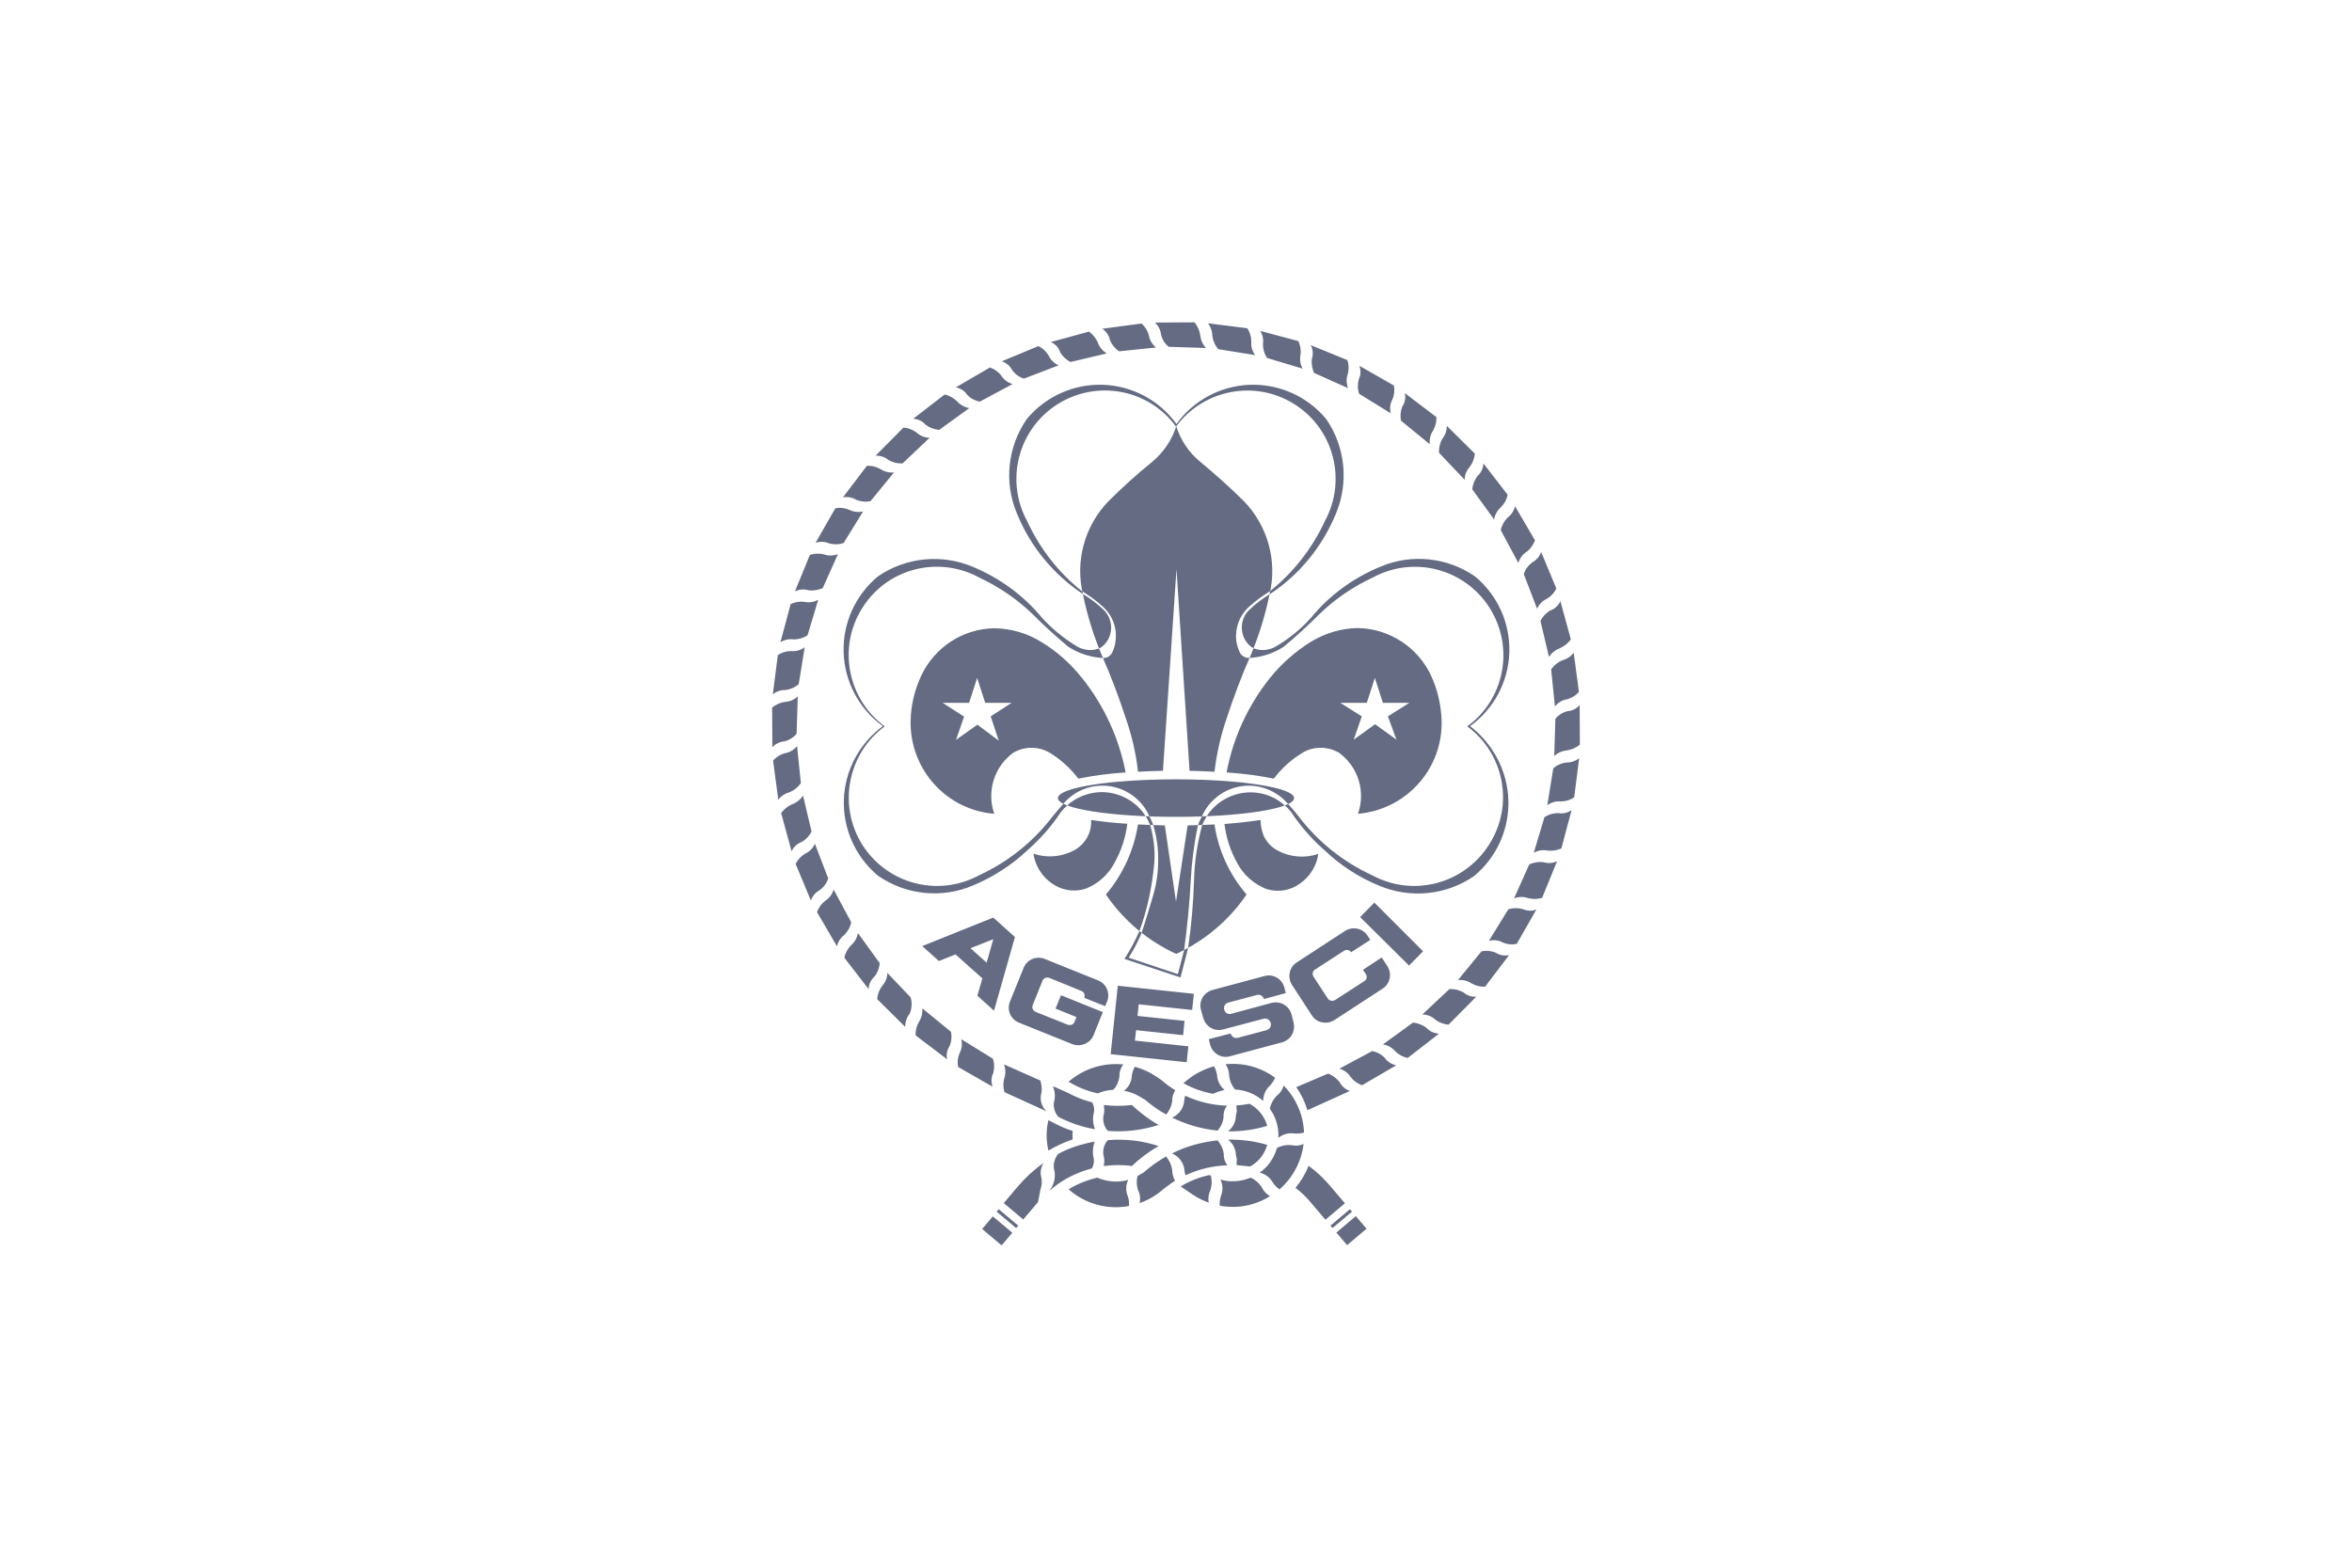 <?xml version="1.0" encoding="utf-8"?>
<!-- Generator: Adobe Illustrator 24.1.0, SVG Export Plug-In . SVG Version: 6.00 Build 0)  -->
<svg version="1.1" id="Livello_1" xmlns="http://www.w3.org/2000/svg" xmlns:xlink="http://www.w3.org/1999/xlink" x="0px" y="0px"
	 viewBox="0 0 990 660" style="enable-background:new 0 0 990 660;" xml:space="preserve">
<style type="text/css">
	.st0{fill:#646B82;}
</style>
<path class="st0" d="M389.6,178.8c-1.3-1.5-3.2-2.4-5.2-2.5l13.2-10.2c2,0.4,3.7,1.4,5.2,2.8c1.3,1.5,3.2,2.6,5.2,2.9l-12.7,9.2
	C393.2,180.8,391.3,180.1,389.6,178.8 M407.1,166.2c1.4,1.5,3.3,2.5,5.3,2.9l13.8-7.4c-2-0.6-3.6-1.8-4.7-3.5
	c-1.2-1.6-2.9-2.8-4.8-3.5l-14.4,8.4C404.2,163.4,406,164.5,407.1,166.2 M426.1,155.9c1.2,1.6,2.9,2.9,4.9,3.5l14.6-5.6
	c-1.9-0.8-3.4-2.3-4.2-4.1c-1-1.7-2.5-3.1-4.3-4l-15.4,6.4C423.6,152.8,425.2,154.1,426.1,155.9 M446.2,148.2c1,1.8,2.5,3.2,4.4,4.2
	l15.2-3.6c-1.7-1.1-3.1-2.7-3.7-4.6c-0.8-1.8-2.1-3.4-3.7-4.6l-16.1,4.4C444.2,144.8,445.6,146.3,446.2,148.2 M467.2,143.2
	c0.8,1.9,2.1,3.5,3.8,4.7l15.6-1.6c-1.6-1.3-2.7-3.1-3-5.1c-0.5-1.9-1.6-3.7-3.1-5l-16.5,2.2C465.6,139.5,466.8,141.2,467.2,143.2
	 M488.7,140.9c0.5,2,1.6,3.8,3.2,5.1l15.7,0.5c-1.4-1.5-2.2-3.4-2.4-5.4c-0.3-2-1.1-3.8-2.4-5.4l-16.7,0.1
	C487.6,137.1,488.5,138.9,488.7,140.9 M510.3,141.5c0.3,2,1.1,3.9,2.5,5.5l15.5,2.5c-1.2-1.6-1.8-3.7-1.6-5.7c0-2-0.6-4-1.7-5.6
	l-16.5-2.1C509.6,137.6,510.3,139.5,510.3,141.5 M531.6,144.9c0,2.1,0.6,4.1,1.7,5.8l15,4.5c-1-1.8-1.3-3.9-0.9-5.8
	c0.3-2-0.1-4-0.9-5.8l-16.1-4.3C531.5,140.9,531.9,142.9,531.6,144.9 M552.2,151c-0.3,2,0.1,4.1,0.9,6l14.3,6.4
	c-0.7-1.9-0.8-4-0.1-5.9c0.5-1.9,0.5-4-0.2-5.9l-15.4-6.3C552.7,147.1,552.8,149.2,552.2,151 M571.9,159.8c-0.5,2-0.5,4.1,0.2,6
	l13.3,8.2c-0.5-2-0.3-4,0.7-5.9c0.8-1.8,1-3.9,0.6-5.8l-14.5-8.3C572.9,156,572.8,158,571.9,159.8 M518,435.1l-9.2,2.4l0.6,2.4
	c1,3.6,4.7,5.8,8.3,4.8l22-5.9c1.7-0.5,3.2-1.6,4.1-3.2c0.9-1.6,1.1-3.4,0.7-5.1l-0.9-3.5c-0.5-1.7-1.6-3.2-3.2-4.1
	c-1.6-0.9-3.4-1.1-5.1-0.7l-17,4.6c-1.3,0.4-2.7-0.4-3-1.7c-0.4-1.3,0.4-2.7,1.7-3l12-3.2c1.3-0.4,2.7,0.4,3,1.7l9.2-2.5l-0.6-2.4
	c-1-3.6-4.7-5.8-8.3-4.8l-22,5.9c-3.6,1-5.8,4.7-4.8,8.3l1,3.5c1,3.6,4.7,5.8,8.3,4.8l17-4.5c0.9-0.2,1.8,0,2.4,0.6
	c0.6,0.6,0.9,1.5,0.7,2.4c-0.2,0.9-0.9,1.5-1.8,1.8l-12,3.2c-0.6,0.2-1.3,0.1-1.9-0.2C518.5,436.2,518.1,435.7,518,435.1
	 M460.3,435.8l3.9-9.7l-17.6-7.1l-2.3,5.6l6.6,2.7l2.2,0.9l-0.8,2c-0.2,0.5-0.6,1-1.2,1.2c-0.5,0.2-1.1,0.2-1.7,0l-13.5-5.4
	c-1.1-0.5-1.7-1.7-1.2-2.9l4.1-10.2c0.2-0.5,0.6-1,1.2-1.2c0.5-0.2,1.1-0.2,1.7,0l13.5,5.5c0.5,0.2,1,0.6,1.2,1.2
	c0.2,0.5,0.2,1.1,0,1.7l8.8,3.5l0.8-2c1.4-3.5-0.3-7.4-3.7-8.8l-22.6-9.1c-3.5-1.4-7.4,0.3-8.8,3.7l-5.8,14.3
	c-1.4,3.5,0.3,7.4,3.7,8.8l22.6,9.1C455,440.9,458.9,439.2,460.3,435.8 M427.2,394.5l-8.8,31l-7-6.3l2.1-7.3l-11.3-10.1l-7,2.8
	l-7-6.3l29.9-12L427.2,394.5z M418.1,395.4l-9.6,3.8l6.8,6.1L418.1,395.4z M502.5,418.4l-32-3.4l-3,28.8l32,3.4l0.7-6.7l-22.5-2.4
	l0.5-4.4l19.8,2.1l0.6-6l-19.8-2.1l0.5-4.9l22.5,2.4L502.5,418.4 M599,400.5L578.5,380l-6,6.1l20.6,20.4L599,400.5 M576.8,395.7
	l-1.2-1.8c-2-3.1-6.2-4-9.4-2l-20.4,13.3c-3.1,2-4,6.2-2,9.4l8.4,12.9c1,1.5,2.5,2.6,4.3,2.9c1.8,0.4,3.6,0,5.1-0.9l20.4-13.3
	c3.1-2,4-6.2,2-9.4l-2.4-3.7l-7.9,5.2l1.2,1.8c0.7,1,0.4,2.4-0.7,3l-12.2,7.9c-0.5,0.3-1.1,0.4-1.7,0.3c-0.6-0.1-1.1-0.5-1.4-0.9
	l-6-9.2c-0.7-1-0.4-2.4,0.6-3l12.2-7.9c1-0.7,2.4-0.4,3,0.6L576.8,395.7 M634.9,336.8c0.4,12.3-4.9,24.1-14.4,32
	c-11.7,8.1-26.8,9.6-39.9,4.1c-8.4-3.4-16.1-8.4-22.7-14.6c-5.5-4.8-10.4-10.3-14.4-16.4c-0.8-1-1.7-2-2.7-2.8
	c-4.8-4.3-11.2-6.2-17.5-5.3c-6.3,0.9-12,4.5-15.4,9.9c-0.7,1.2-1.4,2.4-1.9,3.7c-2,7.5-3.2,15.2-3.4,22.9
	c-0.3,9.7-1.1,19.3-2.5,28.8l-3.2,12.4l-23.6-7.8c2.4-3.7,4.5-7.6,6.3-11.7c3.3-9,5.3-18.5,6.2-28c0.5-5.6-0.1-11.3-1.7-16.7
	c-0.5-1.3-1.1-2.5-1.9-3.7c-3.4-5.4-9.1-9-15.4-9.9c-6.3-0.9-12.8,1.1-17.5,5.3c-1,0.9-1.9,1.8-2.7,2.8c-4,6.1-8.9,11.6-14.4,16.4
	c-6.6,6.2-14.3,11.1-22.7,14.6c-13.1,5.6-28.2,4-39.9-4.1c-9.5-7.9-14.8-19.7-14.4-32c0.4-12.3,6.5-23.7,16.4-31
	c-10-7.2-16.1-18.7-16.5-31c-0.4-12.3,4.9-24.1,14.4-32c11.7-8.1,26.8-9.6,39.9-4.1c11.3,4.7,21.4,12,29.2,21.5
	c4.2,4.6,9.1,8.6,14.5,11.9c1.4,0.9,3,1.4,4.6,1.6c1.7,0.2,3.3,0,4.9-0.6c0.7-0.3,1.4-0.8,2-1.4c2-1.9,3.1-4.6,3.1-7.4
	c0-2.8-1.1-5.4-3.1-7.4c-2.7-2.6-5.6-4.8-8.8-6.7c-12.4-8.3-22.1-20-27.7-33.8c-5.6-13.1-4-28.2,4.1-39.9c7.9-9.5,19.7-14.8,32-14.4
	c12.3,0.4,23.8,6.5,31,16.5c7.2-10,18.7-16.1,31-16.5c12.3-0.4,24.1,4.9,32,14.4c8.1,11.7,9.6,26.8,4.1,39.9
	c-5.7,13.8-15.3,25.6-27.7,33.8c-3.2,1.9-6.1,4.1-8.8,6.7c-2,1.9-3.1,4.6-3.1,7.4c0,2.8,1.1,5.4,3.1,7.4c0.6,0.6,1.2,1,2,1.4
	c1.6,0.6,3.3,0.8,4.9,0.6c1.6-0.2,3.2-0.7,4.6-1.6c5.4-3.2,10.3-7.2,14.5-11.9c7.8-9.5,17.8-16.8,29.2-21.5
	c13.1-5.6,28.2-4,39.9,4.1c9.5,7.9,14.8,19.7,14.4,32c-0.4,12.3-6.5,23.8-16.5,31C628.4,313.1,634.5,324.5,634.9,336.8z
	 M617.6,305.8c15.8-11.5,19.9-33.3,9.4-49.9c-10.5-16.5-31.9-22.1-49.1-12.8c-8.4,3.9-16,9.1-22.6,15.5c-4.8,4.8-9.8,9.4-15,13.7
	c-4.3,2.8-9.3,4.4-14.4,4.7c-1.7,0.1-3.4-0.9-4.1-2.4c-1.1-2.4-1.7-5-1.5-7.6c0.2-4.5,2.2-8.7,5.6-11.7c2.7-2.4,5.7-4.6,8.8-6.5
	c9.8-7.9,17.7-18,23-29.5c9.3-17.2,3.7-38.7-12.8-49.1c-16.5-10.5-38.3-6.3-49.9,9.4c-11.5-15.8-33.3-19.9-49.9-9.4
	c-16.5,10.5-22.1,31.9-12.8,49.1c5.3,11.5,13.1,21.6,23,29.5c3.1,1.9,6.1,4,8.8,6.5c3.4,3,5.4,7.2,5.6,11.7c0.1,2.6-0.4,5.3-1.5,7.6
	c-0.7,1.6-2.4,2.6-4.1,2.4c-5.1-0.3-10.1-1.9-14.4-4.7c-5.2-4.3-10.2-8.9-15-13.7c-6.6-6.4-14.3-11.6-22.6-15.5
	c-17.2-9.3-38.7-3.8-49.1,12.8c-10.5,16.5-6.3,38.3,9.4,49.9c-15.7,11.6-19.8,33.4-9.4,49.9c10.5,16.5,31.9,22.1,49.1,12.8
	c12.2-5.6,22.8-14.1,30.9-24.7c1.5-1.8,3-3.6,4.5-5.3c4.8-5.8,12.3-8.6,19.7-7.5c7.4,1.1,13.8,6,16.7,12.9c0.6,1.2,1.2,2.4,1.6,3.7
	c1.4,4.8,2.1,9.8,2,14.8c0,4.9-0.7,9.8-2.1,14.5c-1.6,5.4-3.2,10.9-5,16.2c-1.5,3.5-3.3,6.9-5.3,10.1l20.7,6.9l2.6-10
	c1.3-9.7,2.3-19.5,2.8-29.3c0.4-7.8,1.4-15.6,3-23.2c0.4-1.3,1-2.5,1.6-3.7c3-6.9,9.3-11.8,16.7-12.9c7.4-1.1,14.9,1.8,19.7,7.5
	c1.6,1.7,3.1,3.5,4.5,5.3c8.1,10.6,18.7,19.1,30.9,24.7c17.2,9.3,38.6,3.7,49.1-12.8C637.4,339.2,633.3,317.4,617.6,305.8z
	 M493.4,492.6c-0.3-2.1-1.2-4.1-2.6-5.7c-3.3,1.9-6.5,4.1-9.4,6.7c-0.9,0.5-1.7,1-2.6,1.5c-0.5,2-0.4,4,0.2,5.9
	c0.9,1.7,1.1,3.6,0.7,5.5c3.4-1.2,6.6-3,9.3-5.3c1.2-1,2.5-2,3.8-2.9c0.6-0.4,1.2-0.8,1.8-1.2C493.8,495.7,493.4,494.2,493.4,492.6
	 M515.1,485.7c-0.3-2.1-1.2-4-2.6-5.6c-6.7,0.7-13.2,2.5-19.2,5.5c3,1.2,5.1,4.1,5.3,7.4c0.1,0.6,0.2,1.2,0.4,1.8
	c5.5-2.6,11.5-4,17.6-4.2C515.5,489.1,515,487.4,515.1,485.7 M533.4,482c-5.4-1.6-10.9-2.3-16.5-2.2c2,1.5,3.2,3.8,3.3,6.2
	c0.1,0.6,0.2,1.3,0.4,1.9l-0.1,2.6l5.7,0.6C529.7,489.2,532.3,485.9,533.4,482 M543.4,482.1c-2-0.2-4.1,0.2-5.9,1.2
	c-1.2,4.2-3.7,7.9-7.3,10.4c2.4,0.5,4.4,2.1,5.6,4.2c0.7,1.1,1.7,2.1,2.8,2.8c5.6-4.9,9.2-11.7,10.1-19.1
	C547.1,482.4,545.2,482.5,543.4,482.1 M531,499.7c-1.1-1.7-2.7-3.1-4.6-3.9c-2.1,0.9-4.4,1.4-6.7,1.5c-2,0.1-4-0.1-6-0.7
	c1.1,2.2,1.1,4.7,0.2,7c-0.4,1.3-0.6,2.6-0.5,4c2,0.4,4.1,0.5,6.2,0.5c5.3-0.1,10.5-1.7,15-4.5C533.1,502.8,531.8,501.4,531,499.7
	 M509.5,501c0.6-2,0.7-4,0.2-6c-0.2-0.1-0.4-0.2-0.6-0.3c-4.3,0.9-8.4,2.5-12.1,4.8l5,3.4c2.1,1.4,4.4,2.6,6.8,3.4
	C508.4,504.5,508.7,502.6,509.5,501 M515,470.4c-0.1-1.8,0.4-3.5,1.5-4.9c-6.1-0.2-12.1-1.6-17.6-4.2c-0.2,0.6-0.4,1.2-0.4,1.9
	c-0.2,3.2-2.2,6.1-5.1,7.3c6,3,12.5,4.8,19.1,5.5C513.9,474.4,514.8,472.5,515,470.4 M493.4,463.6c-0.1-1.6,0.4-3.2,1.3-4.6
	c-2-1.2-3.9-2.6-5.7-4.2l-2.2-1.5c-2.8-1.9-5.9-3.3-9.1-4.2c-0.7,1.2-1.1,2.4-1.3,3.8c-0.1,2.5-1.3,4.8-3.3,6.3
	c2.3,0.4,4.5,1.2,6.5,2.4l2.4,1.4c2.8,2.4,5.7,4.5,8.9,6.2C492.2,467.6,493.1,465.7,493.4,463.6 M471.2,453.2
	c-0.1-1.8,0.5-3.6,1.6-5.1l-1.9-0.1c-7.7-0.3-15.2,2.3-21.1,7.4c3.8,2.3,7.9,4,12.3,4.9c2.1-0.9,4.3-1.4,6.5-1.5
	C470.1,457.3,470.9,455.3,471.2,453.2 M443.9,462.8c-0.8,2.6-0.2,5.4,1.6,7.4c4.8,2.5,10,4.3,15.4,5.2c-0.9-2.3-1.1-4.8-0.4-7.3
	c0.2-1.4-0.1-2.8-0.8-4c-3.7-0.9-7.2-2.4-10.6-4.2l-5.9-2.6C443.9,459,444.2,460.9,443.9,462.8 M464.7,468.7
	c-0.8,2.6-0.2,5.4,1.6,7.4c7.2,0.6,14.5-0.3,21.4-2.5c-4.1-2.3-7.9-5.2-11.3-8.4c-3.9,0.5-7.9,0.5-11.8,0
	C464.8,466.3,464.9,467.5,464.7,468.7 M464.7,487.3c0.2,1.2,0.1,2.4-0.1,3.6c3.9-0.5,7.9-0.6,11.8,0c3.4-3.2,7.2-6.1,11.3-8.4
	c-6.9-2.3-14.2-3.1-21.4-2.5C464.5,482,463.9,484.8,464.7,487.3 M471.2,497.4c-3.2,0.2-6.3-0.3-9.3-1.6c-4.3,1-8.4,2.6-12.1,4.9
	c5.9,5.2,13.5,7.9,21.4,7.5c1.3-0.1,2.7-0.2,4-0.5c0.1-1.4,0-2.8-0.5-4.1c-0.9-2.2-0.9-4.7,0.2-6.9
	C473.6,497.1,472.4,497.3,471.2,497.4z M443.9,493.3c0.4,2.9-0.4,5.8-2.2,8c1.3-1.1,2.6-2.1,4-3.1c4.2-2.9,9-5,13.9-6.3
	c0.7-1.2,1-2.6,0.8-4c-0.6-2.4-0.5-4.9,0.4-7.3c-2.3,0.4-4.5,1-6.7,1.6c-3,0.9-5.9,2.1-8.7,3.6C443.7,487.9,443.1,490.7,443.9,493.3
	 M444,473l-2.7-1.4c-1,4.2-1,8.6,0,12.8c3.2-1.9,6.6-3.5,10.2-4.7c-0.1-1.2-0.1-2.4,0-3.6C449,475.4,446.5,474.3,444,473z
	 M438.4,496.1c-0.7-2.2-0.4-4.6,0.9-6.5c-3.9,2.7-7.5,6-10.6,9.6l-6.2,7.3l8.2,6.9l6.2-7.3l1.1-5.5
	C438.5,499.2,438.6,497.6,438.4,496.1 M428.6,516l-8.2-6.9l-0.9,1l8.2,6.9L428.6,516z M426.1,519l-8.2-6.9l-4.5,5.3l8.2,6.9
	L426.1,519z M551.7,506.2l6.2,7.3l8.2-6.9l-6.2-7.3c-2.7-3.2-5.7-6-9.1-8.5c-1.3,3.4-3.2,6.5-5.5,9.3
	C547.6,501.8,549.8,503.9,551.7,506.2z M560.9,517l8.2-6.9l-0.9-1L560,516L560.9,517z M567,524.2l8.2-6.9l-4.5-5.3l-8.2,6.9
	L567,524.2z M499.5,454.9c-0.5,0.4-0.9,0.8-1.4,1.1c3.9,2.2,8.1,3.7,12.5,4.5c1.5-0.7,3.2-1.3,4.9-1.6c-1.9-1.5-3.1-3.8-3.2-6.2
	c-0.2-1.3-0.6-2.6-1.3-3.8c-3.2,0.9-6.2,2.3-9,4.1L499.5,454.9 M533.4,474c-1.1-4-3.8-7.3-7.4-9.3c-1.8,0.3-3.7,0.6-5.6,0.7l0.2,2.7
	c-0.2,0.6-0.4,1.2-0.4,1.9c-0.1,2.5-1.3,4.7-3.3,6.3C522.4,476.4,528,475.6,533.4,474 M537.3,461.4c-1.4,1.5-2.4,3.3-2.8,5.4
	c2.6,3.5,3.8,7.8,3.6,12.2c1.9-1.5,4.4-2.2,6.8-1.8c1.3,0.1,2.7,0,4-0.4c-0.3-7.4-3.4-14.5-8.6-19.8
	C539.9,458.7,538.8,460.3,537.3,461.4 M438.4,459.9c0.2-1.7,0-3.4-0.5-5l-15.3-6.8c0.7,1.9,0.8,4,0.1,5.9c-0.5,1.9-0.5,3.9,0.1,5.8
	l17.8,8.1C438.3,465.9,437.5,462.8,438.4,459.9 M418.1,451.7c0.5-2,0.5-4.1-0.2-6l-13.3-8.2c0.5,2,0.3,4-0.7,5.9
	c-0.8,1.9-1,3.9-0.6,5.8l14.5,8.3C417.1,455.5,417.2,453.5,418.1,451.7 M399.7,440.4c0.8-1.9,1-4,0.6-6l-12.1-9.9
	c0.2,2-0.3,4.1-1.4,5.7c-1,1.7-1.5,3.7-1.4,5.7l13.3,10.1C398.2,444.1,398.6,442.1,399.7,440.4 M382.9,426.8
	c0.9-2.2,1.1-4.6,0.4-6.9l-9.8-10.3c0,2-0.8,4-2.2,5.5c-1.2,1.6-1.9,3.5-2.1,5.5l11.8,11.7C381,430.3,381.6,428.3,382.9,426.8
	 M368.1,411.1c1.3-1.6,2-3.6,2.2-5.6l-9.2-12.7c-0.3,2-1.3,3.8-2.9,5.2c-1.4,1.4-2.4,3.2-2.8,5.2l10.2,13.2
	C365.7,414.3,366.6,412.5,368.1,411.1 M355.4,393.6c1.5-1.5,2.5-3.3,2.9-5.3l-7.4-13.8c-0.6,2-1.8,3.6-3.5,4.7
	c-1.6,1.2-2.8,2.9-3.5,4.8l8.4,14.4C352.7,396.5,353.8,394.8,355.4,393.6 M345.1,374.7c1.6-1.2,2.9-2.9,3.5-4.9l-5.6-14.6
	c-0.8,1.9-2.3,3.4-4.1,4.2c-1.7,1-3.1,2.5-4,4.3l6.4,15.4C342,377.2,343.4,375.6,345.1,374.7 M337.4,354.5c1.8-1,3.2-2.5,4.2-4.4
	l-3.6-15.2c-1,1.7-2.7,3-4.6,3.7c-1.8,0.8-3.4,2.1-4.6,3.7l4.4,16.1C334,356.6,335.5,355.2,337.4,354.5 M332.4,333.5
	c1.9-0.8,3.5-2.1,4.7-3.8l-1.6-15.6c-1.3,1.6-3.1,2.7-5.1,3c-1.9,0.5-3.7,1.6-5,3.1l2.2,16.5C328.8,335.1,330.5,334,332.4,333.5
	 M330.2,312.1c2-0.5,3.8-1.6,5.1-3.2l0.5-15.7c-1.5,1.4-3.4,2.2-5.4,2.3c-2,0.3-3.8,1.1-5.4,2.4l0.1,16.7
	C326.3,313.2,328.2,312.3,330.2,312.1 M330.7,290.5c2-0.3,4-1.1,5.5-2.5l2.5-15.5c-1.6,1.2-3.6,1.8-5.7,1.6c-2,0-4,0.6-5.6,1.7
	l-2.1,16.5C326.8,291.1,328.8,290.4,330.7,290.5 M334.1,269.2c2,0,4.1-0.6,5.8-1.7l4.5-15c-1.8,1-3.8,1.3-5.8,0.9
	c-2-0.3-4,0.1-5.8,0.9l-4.3,16.1C330.2,269.3,332.2,268.9,334.1,269.2 M340.3,248.5c2,0.3,4.1-0.1,6-0.9l6.4-14.3
	c-1.9,0.7-4,0.8-5.9,0.1c-1.9-0.5-4-0.4-5.9,0.2l-6.3,15.4C336.3,248.1,338.4,247.9,340.3,248.5 M349.1,228.8c2,0.5,4.1,0.5,6-0.2
	l8.2-13.3c-2,0.5-4.1,0.2-5.9-0.7c-1.9-0.8-3.9-1-5.8-0.6l-8.3,14.5C345.2,227.9,347.3,228,349.1,228.8 M360.4,210.4
	c1.9,0.8,4,1,6,0.6l9.9-12.1c-2,0.2-4-0.3-5.7-1.4c-1.7-1-3.7-1.5-5.7-1.4l-10.1,13.3C356.7,209,358.7,209.4,360.4,210.4 M374,193.7
	c1.8,1,3.8,1.5,5.9,1.4l11.4-10.8c-2,0-4-0.8-5.5-2.2c-1.6-1.2-3.5-1.9-5.5-2.1l-11.7,11.8C370.5,191.8,372.5,192.4,374,193.7
	 M590.3,171.1c-0.8,1.9-1,4-0.6,6l12.1,9.9c-0.2-2,0.3-4.1,1.4-5.7c1-1.7,1.5-3.7,1.4-5.7l-13.3-10.1
	C591.8,167.4,591.4,169.5,590.3,171.1 M607.1,184.7c-1,1.8-1.5,3.8-1.4,5.9l10.8,11.4c0-2,0.8-4,2.2-5.5c1.2-1.6,1.9-3.5,2.1-5.5
	l-11.8-11.7C609,181.2,608.4,183.2,607.1,184.7 M621.9,200.4c-1.2,1.6-2,3.6-2.2,5.6l9.2,12.7c0.3-2,1.3-3.8,2.9-5.2
	c1.4-1.4,2.4-3.2,2.8-5.2l-10.2-13.2C624.3,197.2,623.4,199.1,621.9,200.4 M634.6,217.9c-1.5,1.5-2.5,3.3-2.9,5.3l7.4,13.8
	c0.6-2,1.8-3.6,3.5-4.7c1.6-1.2,2.8-2.9,3.5-4.8l-8.4-14.4C637.3,215,636.2,216.7,634.6,217.9 M644.9,236.8
	c-1.6,1.2-2.9,2.9-3.5,4.9l5.6,14.6c0.8-1.9,2.3-3.4,4.1-4.2c1.7-1,3.1-2.5,4-4.3l-6.4-15.4C648,234.4,646.6,235.9,644.9,236.8
	 M652.6,257c-1.8,1-3.2,2.5-4.2,4.4l3.6,15.2c1-1.7,2.7-3,4.6-3.7c1.8-0.8,3.4-2.1,4.6-3.7l-4.4-16.1
	C656,254.9,654.5,256.3,652.6,257 M657.6,278c-1.9,0.8-3.5,2.1-4.7,3.8l1.6,15.6c1.3-1.6,3.1-2.7,5.1-3c1.9-0.5,3.7-1.6,5-3.1
	l-2.2-16.5C661.2,276.4,659.5,277.5,657.6,278 M659.8,299.4c-2,0.5-3.8,1.6-5.1,3.2l-0.5,15.7c1.5-1.4,3.4-2.2,5.4-2.4
	c2-0.3,3.8-1.1,5.4-2.4l-0.1-16.7C663.7,298.3,661.8,299.3,659.8,299.4 M659.3,321c-2,0.3-4,1.1-5.5,2.5l-2.5,15.5
	c1.6-1.2,3.6-1.8,5.7-1.6c2,0,4-0.6,5.6-1.7l2.1-16.5C663.2,320.4,661.2,321.1,659.3,321 M655.9,342.3c-2,0-4.1,0.6-5.8,1.7l-4.5,15
	c1.8-1,3.8-1.3,5.8-0.9c2,0.2,4-0.1,5.8-0.9l4.3-16.1C659.8,342.2,657.8,342.7,655.9,342.3 M649.7,363c-2-0.3-4.1,0.1-6,0.9
	l-6.4,14.3c1.9-0.7,4-0.8,5.9-0.1c1.9,0.5,4,0.5,5.9-0.1l6.3-15.4C653.7,363.4,651.6,363.6,649.7,363 M640.9,382.7
	c-2-0.5-4.1-0.5-6,0.1l-8.2,13.3c2-0.5,4.1-0.3,5.9,0.7c1.8,0.8,3.9,1,5.8,0.6l8.3-14.5C644.8,383.7,642.7,383.5,640.9,382.7
	 M629.6,401.1c-1.9-0.8-4-1-6-0.6l-9.9,12.1c2-0.2,4,0.3,5.7,1.4c1.7,1,3.7,1.5,5.7,1.4l10.1-13.3
	C633.3,402.5,631.3,402.2,629.6,401.1 M616,417.8c-1.8-1-3.8-1.5-5.9-1.4l-11.4,10.7c2,0,4,0.8,5.5,2.2c1.6,1.2,3.5,1.9,5.5,2.1
	l11.7-11.8C619.5,419.8,617.5,419.1,616,417.8 M600.4,432.7c-1.6-1.2-3.6-2-5.6-2.2l-12.7,9.2c2,0.3,3.8,1.3,5.2,2.9
	c1.4,1.4,3.2,2.4,5.2,2.8l13.2-10.2C603.6,435,601.7,434.2,600.4,432.7L600.4,432.7L600.4,432.7L600.4,432.7z M517.4,453.2
	c0.3,2,1.1,3.9,2.5,5.5c4.4,0.2,8.5,1.9,11.8,4.8c0-2.4,1-4.8,2.8-6.4c0.9-1,1.7-2.1,2.2-3.4c-4.9-3.6-10.7-5.6-16.7-5.8
	c-1.4,0-2.8,0-4.1,0.1C516.9,449.6,517.4,451.4,517.4,453.2L517.4,453.2L517.4,453.2L517.4,453.2z M582.9,445.4
	c-1.4-1.5-3.3-2.5-5.3-2.9l-13.8,7.4c2,0.6,3.6,1.8,4.7,3.5c1.2,1.6,2.9,2.8,4.8,3.5l14.4-8.4C585.8,448.1,584,447,582.9,445.4
	 M563.9,455.6c-1.3-1.6-2.9-2.9-4.9-3.6l-13.4,5.7c2.1,2.9,3.7,6.2,4.7,9.7l17.9-8.1C566.4,458.7,564.8,457.4,563.9,455.6
	L563.9,455.6L563.9,455.6L563.9,455.6z M495,379.6l-4.7-32.1c-3.8-0.1-7.5-0.2-11.3-0.4c-1.7,10.9-6.4,21.1-13.5,29.5
	c7.4,10.9,17.6,19.5,29.6,25c11.9-5.5,22.2-14.1,29.6-25c-7.2-8.4-11.9-18.6-13.5-29.5c-3.8,0.2-7.5,0.3-11.3,0.4L495,379.6z
	 M459.3,345.2c0.1,2.3-0.3,4.6-1.3,6.6c-1.3,2.7-3.4,4.9-6.1,6.3c-5.2,2.7-11.3,3.2-16.9,1.3c0.7,5,3.5,9.5,7.6,12.4
	c4.1,3,9.4,3.9,14.2,2.4c5.3-2,9.8-6,12.4-11.1c2.8-5,4.6-10.6,5.3-16.3C469.5,346.5,464.4,346,459.3,345.2 M530.6,345.2
	c-5,0.8-10.1,1.3-15.2,1.7c0.7,5.7,2.5,11.3,5.3,16.3c2.6,5.1,7.1,9,12.4,11.1c4.9,1.5,10.2,0.6,14.2-2.4c4.1-2.9,6.9-7.4,7.6-12.4
	c-5.6,1.9-11.7,1.4-16.9-1.3c-2.7-1.4-4.8-3.6-6.1-6.3C531.1,349.7,530.6,347.5,530.6,345.2 M445.3,336c0,4.4,22.3,7.9,49.7,7.9
	c27.5,0,49.7-3.5,49.7-7.9c0-4.4-22.3-7.9-49.7-7.9C467.5,328.1,445.3,331.6,445.3,336z M500.7,324.5c3.5,0.1,7,0.2,10.5,0.4
	c0.9-7.6,2.6-15.2,5.1-22.4c2.9-8.9,6.2-17.7,10-26.3c3.5-8.3,6.2-16.9,8-25.7c3.5-14.1-0.6-29-10.7-39.5
	c-5.9-5.8-12-11.3-18.3-16.5c-4.8-3.9-8.3-9.1-10.2-15c-1.9,5.9-5.4,11-10.2,15c-6.4,5.2-12.5,10.7-18.3,16.5
	c-10.1,10.4-14.2,25.3-10.7,39.5c1.8,8.8,4.5,17.4,8,25.7c3.8,8.6,7.1,17.4,10,26.3c2.5,7.2,4.3,14.8,5.1,22.4
	c3.5-0.2,7-0.3,10.5-0.4l5.7-84.9L500.7,324.5z M455.5,285.5c9.2,11.5,15.5,25.2,18.3,39.7c-6.7,0.4-13.4,1.3-19.9,2.6
	c-3.3-4.3-7.3-8-11.9-10.8c-4.8-2.9-10.7-2.9-15.5-0.1c-8,5.8-11.3,16.3-8,25.7c-20.2-1.6-35.6-18.8-35.2-39.1
	c0.1-6.6,1.7-13.1,4.5-19.1c5.6-11.9,17.5-19.7,30.7-19.9c7.1,0.1,14,2.1,20,5.9C445,274.3,450.7,279.5,455.5,285.5z M425.8,295.9
	h-11.1l-3.4-10.5l-3.4,10.5h-11.1l9,5.8l-3.4,9.8l9-6.4l9,6.7l-3.4-10.2L425.8,295.9z M606.8,303.5c0.5,20.3-15,37.4-35.2,39.1
	c3.3-9.4,0.1-19.8-8-25.7c-4.8-2.8-10.8-2.8-15.5,0.1c-4.6,2.8-8.7,6.5-11.9,10.8c-6.6-1.3-13.2-2.2-19.9-2.6
	c2.7-14.5,9-28.2,18.2-39.7c4.8-6,10.6-11.1,17.1-15.2c6-3.7,13-5.8,20-5.9c13.2,0.3,25.1,8,30.7,19.9
	C605.1,290.3,606.6,296.9,606.8,303.5z M584.2,301.6l9-5.7l-11.1,0l-3.4-10.5l-3.4,10.5h-11.1l9,5.7l-3.4,9.8l9-6.5l9,6.5
	L584.2,301.6z"/>
</svg>
